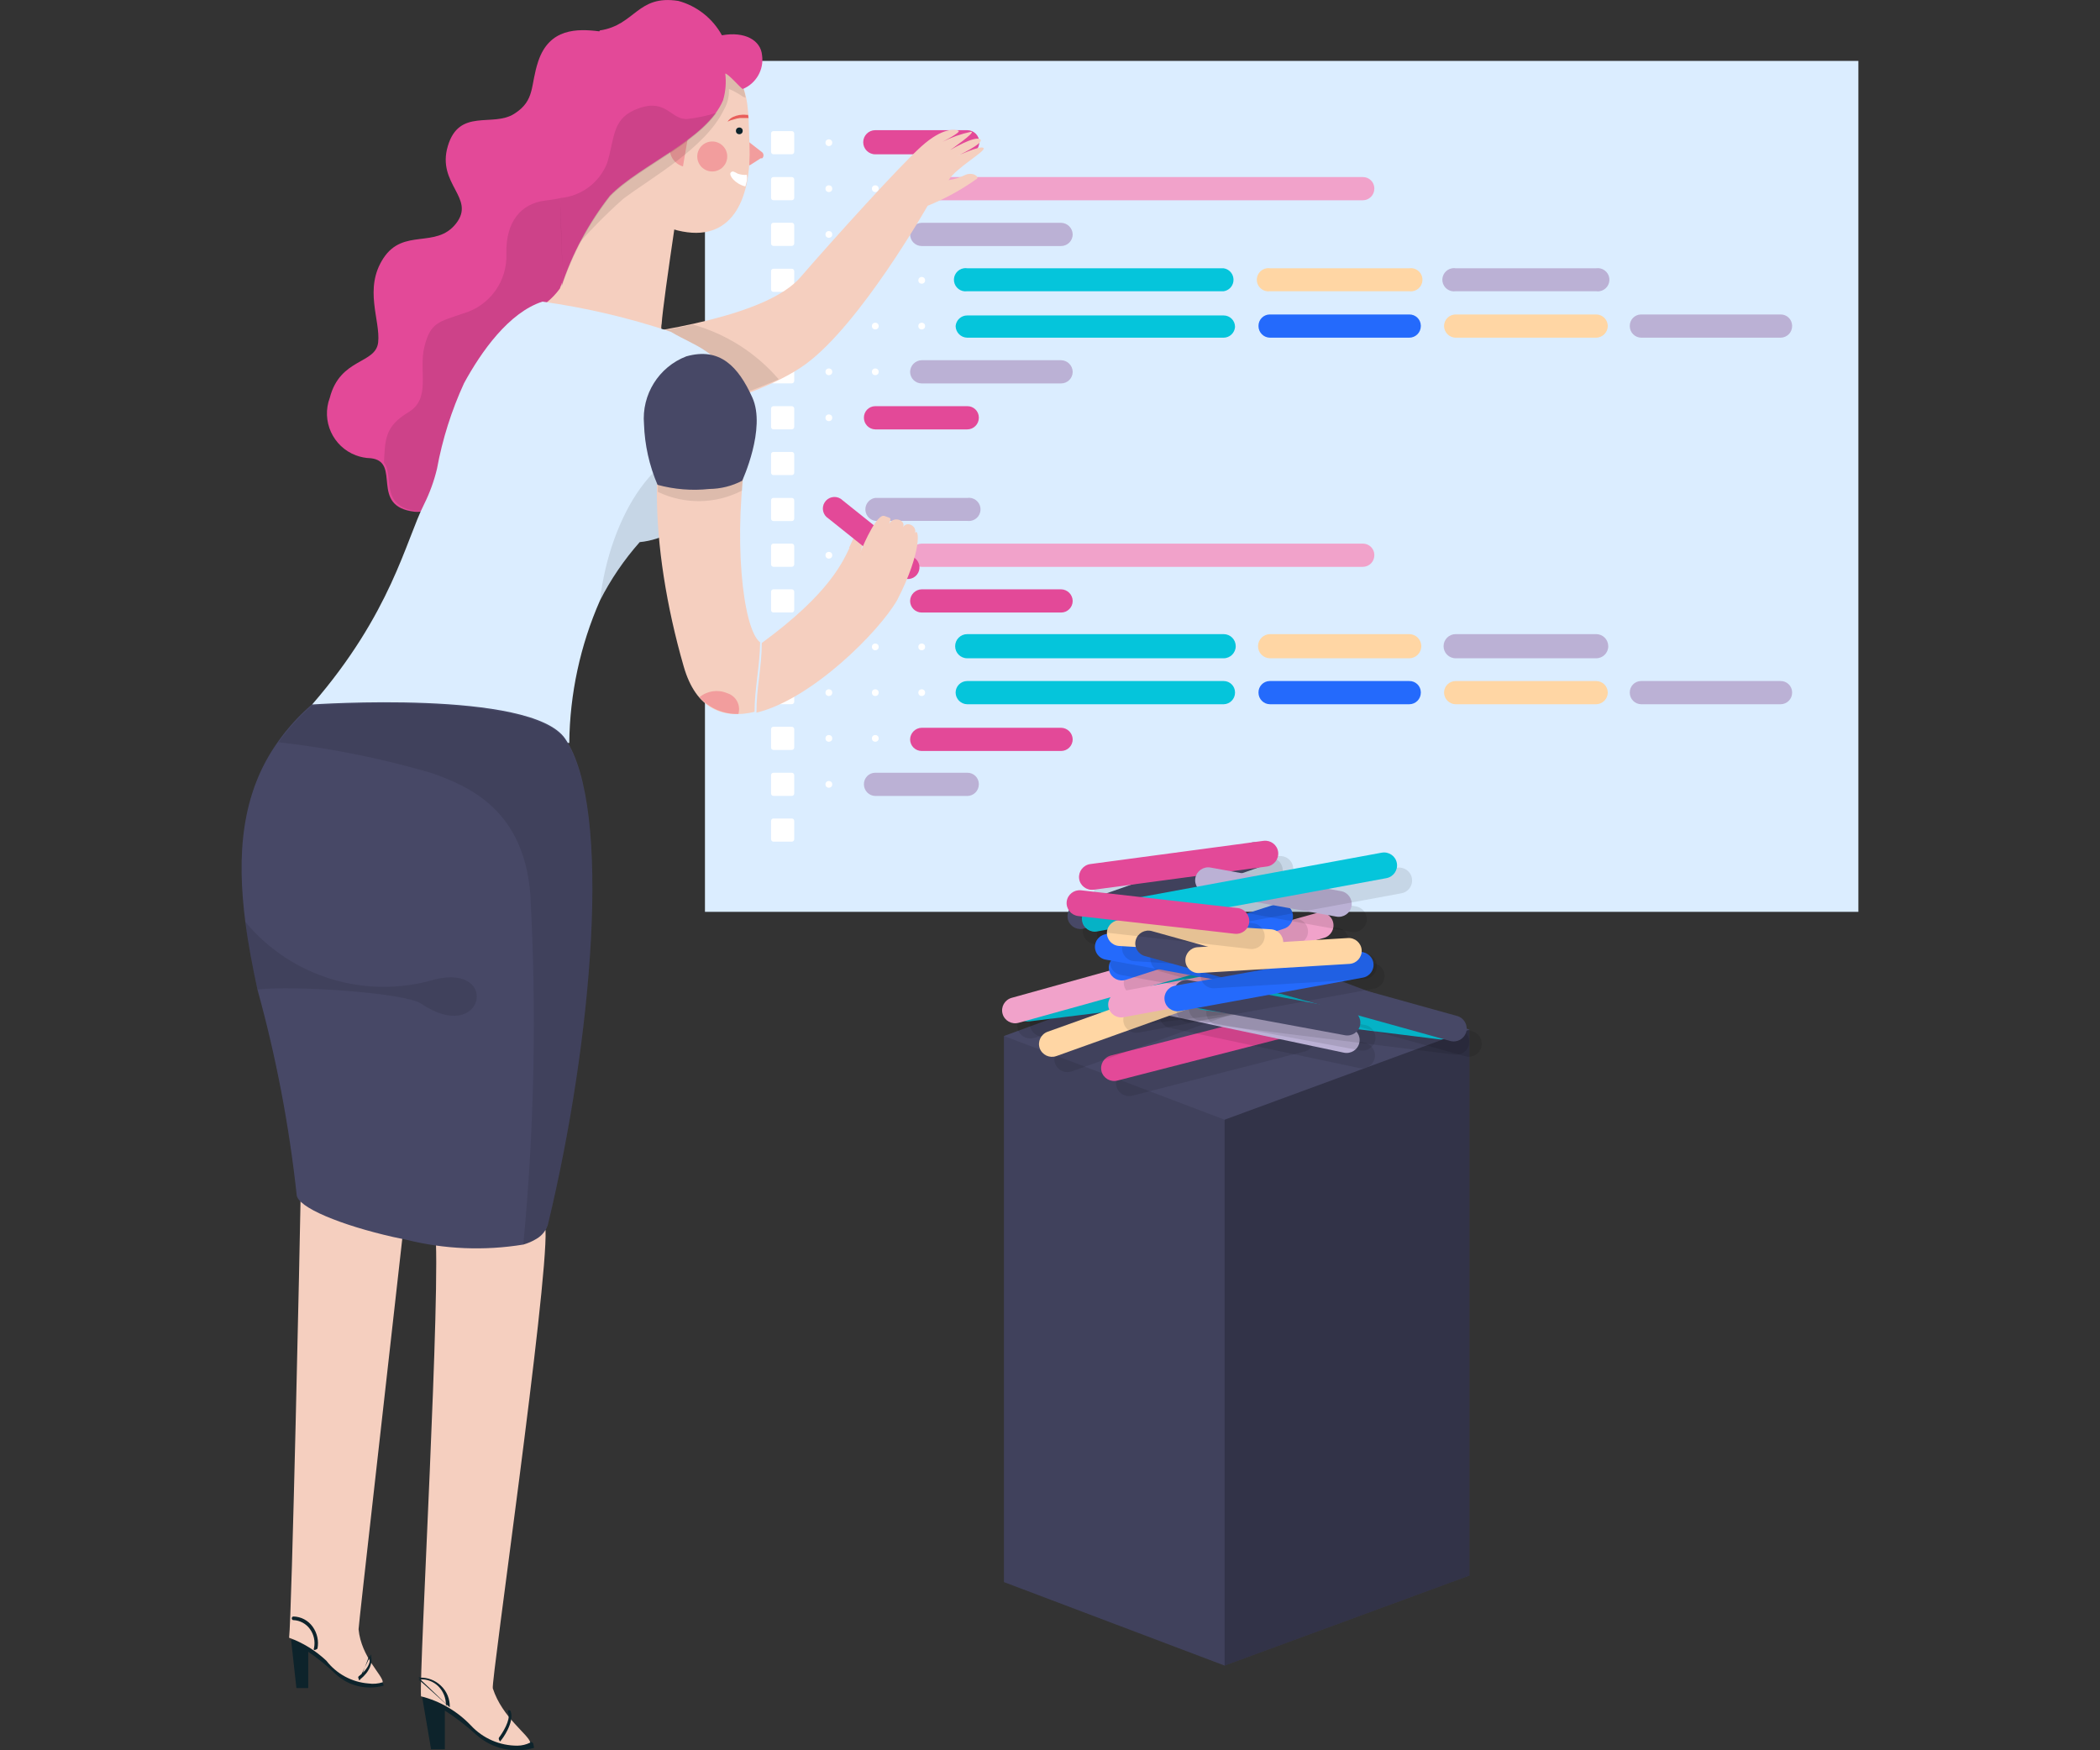 <?xml version="1.0" encoding="utf-8"?>
<!-- Generator: Adobe Illustrator 23.0.1, SVG Export Plug-In . SVG Version: 6.00 Build 0)  -->
<svg version="1.0" id="Layer_1" xmlns="http://www.w3.org/2000/svg" xmlns:xlink="http://www.w3.org/1999/xlink" x="0px" y="0px"
	 viewBox="0 0 360 300" style="enable-background:new 0 0 360 300;" xml:space="preserve">
<rect x="0" y="0" width="360" height="300" fill="#333333" stroke="none"/>
<style type="text/css">
	.st0{fill:#DBEDFF;}
	.st1{fill:#E34998;}
	.st2{fill:#BBB1D5;}
	.st3{fill:#F1A2CA;}
	.st4{fill:#05C5DB;}
	.st5{fill:#FFD6A4;}
	.st6{fill:#246AFC;}
	.st7{fill:#FFFFFF;}
	.st8{fill:#0D232B;}
	.st9{fill:#F5CFBF;}
	.st10{fill:#F29D9D;}
	.st11{fill:#E85F5B;}
	.st12{opacity:0.1;enable-background:new    ;}
	.st13{fill:#474866;}
	.st14{opacity:0.3;enable-background:new    ;}
	.st15{opacity:0.1;}
</style>
<g>
	<rect x="120.85" y="10.44" class="st0" width="197.73" height="145.85"/>
	<path class="st1" d="M165.81,26.45h-15.76c-1.15,0-2.07-0.93-2.07-2.07c0-1.15,0.93-2.07,2.07-2.07h15.76
		c1.15,0,2.07,0.93,2.07,2.07C167.88,25.52,166.95,26.45,165.81,26.45z"/>
	<path class="st1" d="M165.81,73.6h-15.76c-1.08-0.02-1.95-0.91-1.95-1.99c-0.02-1.08,0.83-1.97,1.91-1.99c0.01,0,0.03,0,0.04,0
		h15.76c1.08-0.02,1.97,0.83,1.99,1.91c0,0.03,0,0.06,0,0.08C167.8,72.71,166.91,73.6,165.81,73.6z"/>
	<path class="st2" d="M181.9,65.72h-23.89c-1.1,0-1.99-0.89-1.99-1.99c0.02-1.09,0.9-1.97,1.99-1.99h23.89
		c1.09,0.02,1.97,0.9,1.99,1.99C183.89,64.83,183,65.72,181.9,65.72z"/>
	<path class="st2" d="M181.9,42.17h-23.89c-1.1,0-1.99-0.89-1.99-1.99c0.02-1.09,0.9-1.97,1.99-1.99h23.89
		c1.09,0.02,1.97,0.9,1.99,1.99C183.89,41.27,183,42.17,181.9,42.17z"/>
	<path class="st3" d="M233.61,34.33h-75.6c-1.09-0.02-1.97-0.9-1.99-1.99c0-1.1,0.89-1.99,1.99-1.99h75.6
		c1.08-0.02,1.97,0.83,1.99,1.91c0,0.03,0,0.06,0,0.08C235.6,33.44,234.71,34.33,233.61,34.33z"/>
	<path class="st4" d="M209.77,49.92h-43.96c-1.09,0.16-2.1-0.6-2.26-1.68c-0.16-1.09,0.6-2.1,1.68-2.26c0.19-0.03,0.38-0.03,0.57,0
		h43.96c1.09,0.16,1.84,1.17,1.68,2.26C211.32,49.11,210.64,49.79,209.77,49.92z"/>
	<path class="st4" d="M209.77,57.88h-43.96c-1.09-0.02-1.97-0.9-1.99-1.99c0.09-1.03,0.95-1.83,1.99-1.82h43.96
		c1.08,0,1.95,0.87,1.95,1.95c0,0.01,0,0.03,0,0.04C211.63,57.08,210.79,57.87,209.77,57.88z"/>
	<path class="st5" d="M241.58,49.92h-23.85c-1.09,0.16-2.1-0.6-2.26-1.68c-0.16-1.09,0.6-2.1,1.68-2.26c0.19-0.03,0.38-0.03,0.57,0
		h23.85c1.09-0.16,2.1,0.6,2.26,1.68c0.16,1.09-0.6,2.1-1.68,2.26C241.96,49.95,241.77,49.95,241.58,49.92z"/>
	<path class="st2" d="M273.63,49.92h-24.09c-1.09,0.16-2.1-0.6-2.26-1.68c-0.16-1.09,0.6-2.1,1.68-2.26c0.19-0.03,0.38-0.03,0.57,0
		h24.09c1.09-0.16,2.1,0.6,2.26,1.68c0.16,1.09-0.6,2.1-1.68,2.26C274.02,49.95,273.82,49.95,273.63,49.92z"/>
	<path class="st6" d="M241.58,57.88h-23.85c-1.1,0-1.99-0.89-1.99-1.99c-0.02-1.08,0.83-1.97,1.91-1.99c0.03,0,0.06,0,0.08,0h23.85
		c1.08-0.02,1.97,0.83,1.99,1.91c0,0.03,0,0.06,0,0.08C243.57,56.99,242.68,57.88,241.58,57.88z"/>
	<path class="st5" d="M273.63,57.88h-24.09c-1.09-0.02-1.97-0.9-1.99-1.99c0-1.1,0.89-1.99,1.99-1.99h24.09
		c1.1,0,1.99,0.89,1.99,1.99C275.6,56.98,274.72,57.86,273.63,57.88z"/>
	<path class="st2" d="M305.23,57.88h-23.85c-1.1,0-1.99-0.89-1.99-1.99c-0.02-1.08,0.83-1.97,1.91-1.99c0.03,0,0.06,0,0.08,0h23.85
		c1.08-0.02,1.97,0.83,1.99,1.91c0,0.03,0,0.06,0,0.08C307.23,56.99,306.33,57.88,305.23,57.88z"/>
	<path class="st7" d="M132.59,22.47h3.15c0.23,0,0.41,0.19,0.41,0.41v3.15c0,0.23-0.19,0.41-0.41,0.41h-3.15
		c-0.23,0-0.41-0.19-0.41-0.41v-3.15C132.18,22.65,132.36,22.47,132.59,22.47z"/>
	<circle class="st7" cx="142.09" cy="24.46" r="0.58"/>
	<path class="st7" d="M132.59,30.35h3.15c0.23,0,0.41,0.19,0.41,0.41v3.15c0,0.23-0.19,0.41-0.41,0.41h-3.15
		c-0.23,0-0.41-0.19-0.41-0.41v-3.15C132.18,30.53,132.36,30.35,132.59,30.35z"/>
	<circle class="st7" cx="142.09" cy="32.34" r="0.58"/>
	<path class="st7" d="M132.59,38.18h3.15c0.23,0,0.41,0.19,0.41,0.41v3.15c0,0.23-0.19,0.41-0.41,0.41h-3.15
		c-0.23,0-0.41-0.19-0.41-0.41V38.6C132.18,38.37,132.36,38.18,132.59,38.18z"/>
	<circle class="st7" cx="142.09" cy="40.18" r="0.58"/>
	<path class="st7" d="M132.59,46.06h3.15c0.23,0,0.41,0.19,0.41,0.41v3.15c0,0.23-0.19,0.41-0.41,0.41h-3.15
		c-0.23,0-0.41-0.19-0.41-0.41v-3.15C132.18,46.25,132.36,46.06,132.59,46.06z"/>
	<circle class="st7" cx="142.09" cy="48.05" r="0.58"/>
	<circle class="st7" cx="150.05" cy="48.05" r="0.58"/>
	<circle class="st7" cx="150.05" cy="40.18" r="0.58"/>
	<circle class="st7" cx="150.05" cy="32.34" r="0.58"/>
	<circle class="st7" cx="150.05" cy="63.73" r="0.58"/>
	<circle class="st7" cx="150.05" cy="55.89" r="0.58"/>
	<circle class="st7" cx="158.01" cy="48.05" r="0.58"/>
	<circle class="st7" cx="158.01" cy="55.89" r="0.58"/>
	<path class="st7" d="M132.59,53.9h3.15c0.23,0,0.41,0.19,0.41,0.41v3.15c0,0.23-0.19,0.41-0.41,0.41h-3.15
		c-0.23,0-0.41-0.19-0.41-0.41v-3.15C132.18,54.09,132.36,53.9,132.59,53.9z"/>
	<circle class="st7" cx="142.09" cy="55.89" r="0.58"/>
	<path class="st7" d="M132.59,61.74h3.15c0.23,0,0.41,0.19,0.41,0.41v3.15c0,0.23-0.19,0.41-0.41,0.41h-3.15
		c-0.23,0-0.41-0.19-0.41-0.41v-3.15C132.18,61.93,132.36,61.74,132.59,61.74z"/>
	<circle class="st7" cx="142.09" cy="63.73" r="0.58"/>
	<circle class="st7" cx="142.09" cy="71.61" r="0.58"/>
	<path class="st7" d="M132.59,69.62h3.15c0.23,0,0.41,0.19,0.41,0.41v3.15c0,0.23-0.19,0.41-0.41,0.41h-3.15
		c-0.23,0-0.41-0.19-0.41-0.41v-3.15C132.18,69.81,132.36,69.62,132.59,69.62z"/>
	<path class="st7" d="M132.59,77.46h3.15c0.23,0,0.41,0.19,0.41,0.41v3.15c0,0.23-0.19,0.41-0.41,0.41h-3.15
		c-0.23,0-0.41-0.19-0.41-0.41v-3.15C132.18,77.64,132.36,77.46,132.59,77.46z"/>
	<path class="st2" d="M165.81,89.28h-15.76c-1.09-0.16-1.84-1.17-1.68-2.26c0.13-0.87,0.81-1.56,1.68-1.68h15.76
		c1.09-0.16,2.1,0.6,2.26,1.68c0.16,1.09-0.6,2.1-1.68,2.26C166.19,89.3,166,89.3,165.81,89.28z"/>
	<path class="st2" d="M165.81,136.43h-15.76c-1.08-0.02-1.95-0.91-1.95-1.99c-0.02-1.08,0.83-1.97,1.91-1.99c0.01,0,0.03,0,0.04,0
		h15.76c1.08-0.02,1.97,0.83,1.99,1.91c0,0.03,0,0.06,0,0.08C167.8,135.54,166.91,136.43,165.81,136.43z"/>
	<path class="st1" d="M181.9,128.72h-23.89c-1.1,0-1.99-0.89-1.99-1.99c0.02-1.09,0.9-1.97,1.99-1.99h23.89
		c1.09,0.02,1.97,0.9,1.99,1.99C183.89,127.82,183,128.72,181.9,128.72z"/>
	<path class="st1" d="M181.9,104.99h-23.89c-1.1,0-1.99-0.89-1.99-1.99c0.02-1.09,0.9-1.97,1.99-1.99h23.89
		c1.09,0.02,1.97,0.9,1.99,1.99C183.89,104.1,183,104.99,181.9,104.99z"/>
	<path class="st3" d="M233.61,97.16h-75.6c-1.09-0.02-1.97-0.9-1.99-1.99c0-1.1,0.89-1.99,1.99-1.99h75.6
		c1.08-0.02,1.97,0.83,1.99,1.91c0,0.03,0,0.06,0,0.08C235.6,96.27,234.71,97.16,233.61,97.16z"/>
	<path class="st4" d="M209.77,112.83h-43.96c-1.15,0-2.07-0.93-2.07-2.07c0-1.15,0.93-2.07,2.07-2.07l0,0h43.96
		c1.15,0,2.07,0.93,2.07,2.07C211.84,111.9,210.91,112.83,209.77,112.83L209.77,112.83z"/>
	<path class="st4" d="M209.77,120.71h-43.96c-1.09-0.02-1.97-0.9-1.99-1.99c0-1.1,0.89-1.99,1.99-1.99h43.96
		c1.08,0,1.95,0.87,1.95,1.95c0,0.01,0,0.03,0,0.04C211.72,119.8,210.85,120.69,209.77,120.71z"/>
	<path class="st5" d="M241.58,112.83h-23.85c-1.15,0-2.07-0.93-2.07-2.07c0-1.15,0.93-2.07,2.07-2.07h23.85
		c1.15,0,2.07,0.93,2.07,2.07C243.65,111.9,242.72,112.83,241.58,112.83z"/>
	<path class="st2" d="M273.63,112.83h-24.09c-1.15,0-2.07-0.93-2.07-2.07c0-1.15,0.93-2.07,2.07-2.07h24.09
		c1.15,0,2.07,0.93,2.07,2.07C275.71,111.9,274.78,112.83,273.63,112.83z"/>
	<path class="st6" d="M241.58,120.71h-23.85c-1.1,0-1.99-0.89-1.99-1.99c-0.02-1.08,0.83-1.97,1.91-1.99c0.03,0,0.06,0,0.08,0h23.85
		c1.08-0.02,1.97,0.83,1.99,1.91c0,0.03,0,0.06,0,0.08C243.57,119.82,242.68,120.71,241.58,120.71z"/>
	<path class="st5" d="M273.63,120.71h-24.09c-1.09-0.02-1.97-0.9-1.99-1.99c0-1.1,0.89-1.99,1.99-1.99h24.09
		c1.1,0,1.99,0.89,1.99,1.99C275.6,119.81,274.72,120.69,273.63,120.71z"/>
	<path class="st2" d="M305.23,120.71h-23.85c-1.1,0-1.99-0.89-1.99-1.99c-0.02-1.08,0.83-1.97,1.91-1.99c0.03,0,0.06,0,0.08,0h23.85
		c1.08-0.02,1.97,0.83,1.99,1.91c0,0.03,0,0.06,0,0.08C307.23,119.82,306.33,120.71,305.23,120.71z"/>
	<path class="st7" d="M132.59,85.34h3.15c0.23,0,0.41,0.19,0.41,0.41v3.15c0,0.23-0.19,0.41-0.41,0.41h-3.15
		c-0.23,0-0.41-0.19-0.41-0.41v-3.15C132.18,85.52,132.36,85.34,132.59,85.34z"/>
	<circle class="st7" cx="142.09" cy="87.29" r="0.58"/>
	<path class="st7" d="M132.59,93.18h3.15c0.23,0,0.41,0.19,0.41,0.41v3.15c0,0.23-0.19,0.41-0.41,0.41h-3.15
		c-0.23,0-0.41-0.19-0.41-0.41v-3.15C132.18,93.36,132.36,93.18,132.59,93.18z"/>
	<circle class="st7" cx="142.09" cy="95.17" r="0.58"/>
	<path class="st7" d="M132.59,101.01h3.15c0.23,0,0.41,0.19,0.41,0.41v3.15c0,0.23-0.19,0.41-0.41,0.41h-3.15
		c-0.23,0-0.41-0.19-0.41-0.41v-3.15C132.18,101.2,132.36,101.01,132.59,101.01z"/>
	<circle class="st7" cx="142.09" cy="103" r="0.58"/>
	<path class="st7" d="M132.59,108.89h3.15c0.23,0,0.41,0.19,0.41,0.41v3.15c0,0.23-0.19,0.41-0.41,0.41h-3.15
		c-0.23,0-0.41-0.19-0.41-0.41v-3.15C132.18,109.08,132.36,108.89,132.59,108.89z"/>
	<circle class="st7" cx="142.09" cy="110.88" r="0.58"/>
	<circle class="st7" cx="150.05" cy="110.88" r="0.58"/>
	<circle class="st7" cx="150.05" cy="103" r="0.58"/>
	<circle class="st7" cx="150.05" cy="95.17" r="0.58"/>
	<circle class="st7" cx="150.05" cy="126.56" r="0.58"/>
	<circle class="st7" cx="150.05" cy="118.72" r="0.58"/>
	<circle class="st7" cx="158.01" cy="110.88" r="0.58"/>
	<circle class="st7" cx="158.01" cy="118.72" r="0.58"/>
	<path class="st7" d="M132.59,116.73h3.15c0.23,0,0.41,0.19,0.41,0.41v3.15c0,0.23-0.19,0.41-0.41,0.41h-3.15
		c-0.23,0-0.41-0.19-0.41-0.41v-3.15C132.18,116.92,132.36,116.73,132.59,116.73z"/>
	<circle class="st7" cx="142.09" cy="118.72" r="0.58"/>
	<path class="st7" d="M132.59,124.57h3.15c0.23,0,0.41,0.19,0.41,0.41v3.15c0,0.23-0.19,0.41-0.41,0.41h-3.15
		c-0.23,0-0.41-0.19-0.41-0.41v-3.15C132.18,124.75,132.36,124.57,132.59,124.57z"/>
	<circle class="st7" cx="142.09" cy="126.56" r="0.58"/>
	<circle class="st7" cx="142.09" cy="134.44" r="0.58"/>
	<path class="st7" d="M132.59,132.45h3.15c0.23,0,0.41,0.19,0.41,0.41v3.15c0,0.23-0.19,0.41-0.41,0.41h-3.15
		c-0.23,0-0.41-0.19-0.41-0.41v-3.15C132.18,132.63,132.36,132.45,132.59,132.45z"/>
	<path class="st7" d="M132.59,140.29h3.15c0.23,0,0.41,0.19,0.41,0.41v3.15c0,0.23-0.19,0.41-0.41,0.41h-3.15
		c-0.23,0-0.41-0.19-0.41-0.41v-3.15C132.18,140.47,132.36,140.29,132.59,140.29z"/>
	<path class="st8" d="M49.9,281.04l0.91,8.29h2.03v-6.22c1.65,1.13,3.2,2.39,4.64,3.77c2.21,2.09,5.36,2.87,8.29,2.03l-0.25-0.83
		l-11.69-7.17L49.9,281.04z"/>
	<path class="st9" d="M69.76,205.23c-3.11,27.87-8.29,73.28-8.29,74.03c0.46,4.81,4.15,7.84,4.15,9.08
		c-0.79,0.25-1.63,0.33-2.45,0.21c-2.85-0.22-5.47-1.64-7.22-3.9c-1.84-1.73-4.01-3.08-6.39-3.94c0.46-3.69,1.87-68.76,1.99-76.35
		C51.89,204.36,70.92,195.07,69.76,205.23z"/>
	<path class="st8" d="M53.84,282.82L53.84,282.82c-0.07-0.12-0.07-0.26,0-0.37c0.22-1.13-0.03-2.3-0.71-3.23
		c-0.67-0.93-1.72-1.49-2.86-1.53c0,0-0.25,0-0.25-0.33c0-0.16,0.13-0.29,0.29-0.29c1.31,0.03,2.52,0.68,3.28,1.74
		c0.79,1.09,1.09,2.46,0.83,3.77C54.42,282.57,54.17,282.82,53.84,282.82z"/>
	<path class="st8" d="M61.72,287.96c0,0-0.21,0-0.25-0.25c-0.08-0.11-0.08-0.26,0-0.37c0,0,2.28-1.58,1.91-3.4
		c-0.06-0.12-0.06-0.26,0-0.37 M63.62,283.57c0.05,0.09,0.05,0.2,0,0.29c0.5,2.36-2.03,4.15-2.16,4.15L63.62,283.57z"/>
	<path class="st8" d="M72.37,290.87l1.53,8.96h2.36v-6.64c1.91,1.23,3.71,2.62,5.39,4.15c2.69,2.41,6.44,3.26,9.91,2.24l-0.17-0.83
		l-14.14-8L72.37,290.87z"/>
	<path class="st9" d="M93.52,210.83c0.41,9.75-9.37,77.47-9.04,78.55c1.62,5.02,6.14,7.92,6.43,9.29c-0.68,0.35-1.43,0.53-2.2,0.54
		c-3.02,0.01-5.9-1.23-7.96-3.44c-2.33-2.45-5.3-4.2-8.58-5.02c-0.33-4.44,3.53-71.66,2.41-79.91H93.52z"/>
	<path class="st8" d="M76.69,292.28L76.69,292.28c-0.08,0.03-0.17,0.03-0.25,0l0,0c0.03-1.23-0.45-2.41-1.33-3.28
		c-0.82-0.79-1.93-1.21-3.07-1.16c-0.09,0.05-0.2,0.05-0.29,0 M71.75,287.55c0.07-0.06,0.18-0.06,0.25,0
		c1.32-0.04,2.61,0.45,3.57,1.37c1.03,0.96,1.59,2.32,1.53,3.73l0,0L71.75,287.55z"/>
	<path class="st8" d="M85.81,298.46c0,0-0.21,0-0.25-0.25c-0.08-0.13-0.08-0.29,0-0.41c0.58-0.75,1.99-2.99,1.58-4.15
		c-0.11-0.16-0.11-0.37,0-0.54c0,0,0.33,0,0.41,0.21c0.66,1.91-1.45,4.77-1.7,5.02C85.85,298.38,85.84,298.42,85.81,298.46z"/>
	<path class="st10" d="M127.2,23.42l3.48,2.7c0.27,0.28,0.27,0.72,0,1c-0.08,0.03-0.17,0.03-0.25,0l-1.95,1.24L127.2,23.42z"/>
	<path class="st9" d="M128.49,25.04c0.29,8.29-2.49,16.34-11.49,14.64c-9-1.7-5.1-8.05-4.69-16.63s-3.77-12.44,4.64-12.73
		C129.07,9.9,128.15,16.74,128.49,25.04z"/>
	<circle class="st10" cx="122.1" cy="26.82" r="2.57"/>
	<circle class="st8" cx="126.74" cy="22.43" r="0.58"/>
	<path class="st7" d="M125.25,29.6c-0.33,0.46,0.75,1.91,2.53,2.36l0.25-0.95c0.05-0.34,0.05-0.69,0-1.04
		c-0.53,0.04-1.07-0.03-1.58-0.21C125.91,29.48,125.58,29.19,125.25,29.6z"/>
	<path class="st11" d="M128.24,19.69L128.24,19.69h-0.29c-0.79-0.1-1.6,0.03-2.32,0.37c-0.37,0.18-0.68,0.45-0.91,0.79
		c0.33-0.16,0.68-0.29,1.04-0.37c0.35-0.12,0.71-0.21,1.08-0.25h1.08h0.41L128.24,19.69z"/>
	<path class="st1" d="M102.81,5.38c-3.9-0.5-8.63-0.54-10.53,5.1c-1.41,4.15-0.46,6.72-4.15,9.04c-3.69,2.32-9.41-1.04-11.36,5.52
		c-1.95,6.55,4.85,8.87,1.41,13.27c-3.44,4.4-9,0.71-12.44,5.93s-0.5,10.66-0.91,14.43c-0.41,3.77-6.51,2.65-8.29,9.5
		c-1.49,3.97,0.52,8.39,4.48,9.88c0.81,0.3,1.66,0.47,2.52,0.49c5.39,0.58-0.33,8.29,7.55,9.17c7.88,0.87,22.48-24.55,26.67-35.87
		c3.21-9.89,5.7-19.99,7.46-30.23L102.81,5.38z"/>
	<path class="st12" d="M105.14,23.34c-0.37,1.33-0.58,2.82-1.08,4.56c-1.33,4.56-6.22,5.97-10.53,6.47
		c-4.31,0.5-6.84,3.73-6.72,9.08c0.2,4.73-2.87,8.99-7.42,10.28c-4.15,1.45-5.6,1.49-6.64,5.72c-1.04,4.23,1.24,8.83-2.78,11.24
		c-4.02,2.41-3.94,4.69-4.15,8.63c1.82,2.16-0.87,7.42,5.6,8.29c2.87-0.2,5.52-1.6,7.3-3.86l11.57-20.32l6.47-8.63
		c0.46-1.12,0.91-2.16,1.24-3.11C101.05,42.43,103.43,32.95,105.14,23.34z"/>
	<path class="st9" d="M148.81,91.1c0,0.58-0.58,1.49-0.91,2.28c-0.05,0.16-0.12,0.31-0.21,0.46l0,0v0.37l-0.21,0.41l-1.91-0.75
		c0.5-1.04,0.83-1.87,1.2-2.57c0.79-1.41,1.04-1.87,1.45-1.74C148.76,89.87,149.01,90.52,148.81,91.1z"/>
	<path class="st1" d="M154.45,98.82L142,88.86c-0.93-0.58-1.22-1.81-0.64-2.74c0.58-0.93,1.81-1.22,2.74-0.64
		c0.12,0.08,0.24,0.17,0.34,0.27l12.44,9.95c0.86,0.69,1,1.94,0.31,2.8c-0.69,0.86-1.94,1-2.8,0.31H154.45z"/>
	<path class="st9" d="M156.85,91.39c0.41-1.2-1.37-2.16-2.03-1.04c0.5-1.2-1.66-1.99-2.41-0.54c0.41-1.16,0.41-0.91-0.79-1.37
		s-3.4,4.35-4.15,6.3c0.41-0.91-1.16-2.41-1.41-1.82c-1.41,3.19-3.69,8.67-15.47,17.29l0,0c0,4.15-0.95,7.96-0.91,11.94
		c9.5-2.28,21.11-13.98,24.14-19.33C158.22,94.29,157.51,90.19,156.85,91.39z"/>
	<path class="st9" d="M101.86,58.21c11.07-1.24,29.69-4.15,35.33-10.66c5.64-6.51,17-19.08,20.74-22.44
		c3.73-3.36,5.89-2.94,6.39-2.7c0.5,0.25-2.78,1.91-2.78,1.91c1.56-0.79,3.22-1.37,4.94-1.74c0.95,0-3.61,3.15-3.61,3.15
		s4.15-2.49,5.14-1.87c1,0.62-4.15,2.99-4.15,2.99s4.15-1.99,4.73-1.49c0.58,0.5-4.64,3.32-5.97,5.52c2.45-0.41,2.57-1,3.57-1.08
		c1-0.08,1.78,0.66,1.12,0.95c-2.58,1.82-5.36,3.34-8.29,4.52c0,0-11.4,20.11-20.82,27.08S105.68,73.6,105.68,73.6L101.86,58.21z"/>
	<path class="st12" d="M118.82,55.64c-5.6,1.19-11.26,2.09-16.96,2.7l3.77,15.18c9.57-1.83,18.91-4.68,27.87-8.5
		C129.64,60.52,124.53,57.26,118.82,55.64z"/>
	<path class="st9" d="M94.98,57.51c3.88,2.28,8.28,3.52,12.77,3.61c3.19,0.16,6.38,0.01,9.54-0.46c-0.62-0.69-1.35-1.28-2.16-1.74
		c-1.29-0.62-1.99-2.04-1.7-3.44c0.25-4.15,4.15-29.28,4.15-29.28l-13.98-1.16c-2.06,8.29-4.6,16.44-7.63,24.43
		c-1.33,1.83-3.14,3.27-5.23,4.15C91.89,55.18,93.32,56.5,94.98,57.51z"/>
	<path class="st9" d="M116.67,31.26c-3.21-0.42-5.46-3.37-5.04-6.57c0.42-3.21,3.37-5.46,6.57-5.04h0.33L116.67,31.26z"/>
	<path class="st10" d="M117.08,28.52c-1.65-0.47-2.61-2.19-2.14-3.84c0.4-1.4,1.72-2.34,3.18-2.25L117.08,28.52z"/>
	<path class="st12" d="M127.82,16.74c-0.46-3.44-2.7-5.93-9.41-7.05c-8.29-1.33-6.1,3.4-7.01,11.61c-0.16,1.38-0.24,2.76-0.25,4.15
		l-7.55-0.41c0,0-3.65,12.03-5.39,17.83c2.68-3.12,5.56-6.06,8.63-8.79c5.02-3.77,14.06-8.71,17.25-15.26
		c0.63-1.08,0.94-2.32,0.87-3.57c0.85,0.35,1.65,0.8,2.41,1.33L127.82,16.74z"/>
	<path class="st0" d="M126.41,66.72c0,0-1.04,5.02-2.61,10.28c-0.9,3.58-2.3,7.01-4.15,10.2c-2.37,3.24-6,5.32-9.99,5.72l0,0
		c-2.68,3.03-4.97,6.39-6.8,9.99l0,0c-3.39,7.7-5.18,16.01-5.27,24.43c-12.73,0-34.63,1.58-44.08-6.59
		c13.6-15.68,16.05-28.12,19.2-34.34c0.96-1.93,1.7-3.96,2.2-6.05c0.93-5.07,2.49-10,4.64-14.68c2.94-5.39,7.67-12.11,13.44-13.98
		c7.48,1.05,14.86,2.78,22.02,5.18C119.36,59.46,122.89,59.87,126.41,66.72z"/>
	<path class="st12" d="M123.8,77c-0.9,3.58-2.3,7.01-4.15,10.2c-2.37,3.24-6,5.32-9.99,5.72l0,0c-2.68,3.03-4.97,6.39-6.8,9.99
		C104.47,88.74,112.89,74.22,123.8,77z"/>
	<path class="st1" d="M130.64,9.49c-0.21-2.61-2.99-4.15-6.88-3.44c-1.59-2.89-4.28-5.02-7.46-5.89c-7.05-1.12-7.38,4.15-13.48,5.06
		c-1,2.41-2.28,2.74-2.99,5.27c-1.45,5.27-2.32,10.66-3.57,16.01c-0.83,3.53,0.54,18.87,0,22.52c1.85-5.59,4.66-10.83,8.29-15.47
		c5.23-5.35,16.59-9.62,19.41-16.38c0.43-1.48,0.56-3.03,0.37-4.56c0.5,0,2.57,2.41,2.99,2.65
		C129.62,14.32,130.99,11.94,130.64,9.49z"/>
	<path class="st9" d="M130.31,110.1c-2.99-2.24-4.77-18.21-2.2-33.63c1.12-6.76-3.86-19.2-10.58-11.57s-6.3,28.62-0.33,49.31
		c2.12,7.42,6.84,9.08,12.15,7.8C129.36,118.02,130.27,114.04,130.31,110.1z"/>
	<path class="st10" d="M124.63,118.8c-1.58-0.67-3.41-0.39-4.73,0.71c1.7,1.89,4.14,2.93,6.68,2.86c0.45-1.51-0.41-3.11-1.93-3.56
		C124.64,118.81,124.64,118.81,124.63,118.8z"/>
	<path class="st12" d="M112.77,84.3c4.58,2.2,9.92,2.12,14.43-0.21c0-1.41,0.25-2.86,0.41-4.15c-0.41-0.24-0.84-0.43-1.29-0.58
		l-13.4,0.46C112.85,81.15,112.77,82.68,112.77,84.3z"/>
	<path class="st13" d="M110.4,72.69c0.12,3.58,0.91,7.11,2.32,10.41c2.89,0.79,5.9,1.03,8.87,0.71c1.96-0.02,3.9-0.5,5.64-1.41
		c0,0,4.15-8.96,1.74-14.27s-5.56-8.67-11.32-7.05C112.93,62.9,109.97,67.63,110.4,72.69z"/>
	<path class="st12" d="M117.91,20.39c-2.86,0.25-3.57-3.48-8.29-1.87c-4.73,1.62-4.15,4.81-5.52,9.37c-1.3,3.39-4.43,5.74-8.05,6.05
		c0,5.76,0.58,12.86,0.25,15.18c1.87-5.58,4.67-10.79,8.29-15.43c4.69-4.81,14.27-8.71,18.25-14.35
		C121.23,19.84,119.58,20.19,117.91,20.39z"/>
	<path class="st13" d="M93.98,209.67c-0.27,1.12-0.99,2.08-1.99,2.65c-0.71,0.44-1.48,0.77-2.28,1c-6.68,1.09-13.51,0.81-20.07-0.83
		l0,0l-2.2-0.46c-8.83-1.99-16.59-5.1-16.59-7.3c-1.29-11.87-3.53-23.62-6.72-35.13c-0.83-3.9-1.58-7.76-2.07-11.57
		c-1.45-11.24-0.83-21.98,5.68-31.02c1.65-2.31,3.57-4.42,5.72-6.26c0,0,37.61-2.61,43.42,5.85
		C105.05,138.5,101.49,178.48,93.98,209.67z"/>
	<path class="st12" d="M93.98,209.67c-0.38,1.06-1.08,1.99-1.99,2.65c-0.71,0.44-1.48,0.77-2.28,1c1.9-19.97,2.3-40.06,1.2-60.09
		c-1.16-14.31-10.28-18.41-16.96-20.74c-8.57-2.51-17.34-4.27-26.21-5.27c1.65-2.31,3.57-4.42,5.72-6.26c0,0,37.61-2.61,43.42,5.85
		C105.05,138.5,101.49,178.48,93.98,209.67z"/>
	<path class="st12" d="M72.17,172.01c-2.65-1.82-21.65-3.15-28.03-2.41c-0.83-3.9-1.58-7.76-2.07-11.57
		c7.89,9.49,20.69,13.36,32.51,9.83C85.85,165.17,82.87,179.27,72.17,172.01z"/>
	<polygon class="st13" points="251.9,176.49 214.04,162.14 172.11,177.57 172.11,271.17 209.93,285.48 251.9,270.05 	"/>
	<polygon class="st12" points="209.93,191.92 209.93,285.48 172.11,271.17 172.11,177.57 	"/>
	<polygon class="st14" points="209.93,191.92 209.93,285.48 251.9,270.05 251.9,176.49 	"/>
	<g class="st15">
		<path d="M193.01,183.5l29.57-7.59c1.2-0.31,2.42,0.41,2.72,1.59l0,0c0.3,1.19-0.42,2.4-1.62,2.71l-29.57,7.59
			c-1.2,0.31-2.42-0.41-2.72-1.59l0,0C191.08,185.02,191.81,183.81,193.01,183.5z"/>
	</g>
	<path class="st1" d="M190.45,180.91l29.57-7.59c1.2-0.31,2.42,0.41,2.72,1.59l0,0c0.3,1.19-0.42,2.4-1.62,2.71l-29.57,7.59
		c-1.2,0.31-2.42-0.41-2.72-1.59l0,0C188.53,182.43,189.25,181.22,190.45,180.91z"/>
	<g class="st15">
		<path d="M198.82,173.56L198.82,173.56c0.25-1.2,1.44-1.96,2.65-1.71l32.46,6.87c1.21,0.26,1.99,1.44,1.73,2.63l0,0
			c-0.25,1.2-1.44,1.96-2.65,1.71l-32.46-6.87C199.34,175.94,198.57,174.76,198.82,173.56z"/>
	</g>
	<path class="st2" d="M196.19,170.93L196.19,170.93c0.25-1.2,1.44-1.96,2.65-1.71l32.46,6.87c1.21,0.26,1.99,1.44,1.73,2.63l0,0
		c-0.25,1.2-1.44,1.96-2.65,1.71l-32.46-6.87C196.71,173.31,195.94,172.13,196.19,170.93z"/>
	<g class="st15">
		<path d="M178.52,173.26l40.58-5.03c1.23-0.15,2.34,0.71,2.5,1.93l0,0c0.15,1.22-0.72,2.33-1.95,2.48l-40.58,5.03
			c-1.23,0.15-2.34-0.71-2.5-1.93l0,0C176.42,174.52,177.29,173.41,178.52,173.26z"/>
	</g>
	<path class="st4" d="M175.89,170.66l40.58-5.03c1.23-0.15,2.34,0.71,2.5,1.93l0,0c0.15,1.22-0.72,2.33-1.95,2.48l-40.58,5.03
		c-1.23,0.15-2.34-0.71-2.5-1.93l0,0C173.79,171.92,174.67,170.81,175.89,170.66z"/>
	<g class="st15">
		<path d="M176.03,173.63l52.34-14.55c1.19-0.33,2.42,0.36,2.75,1.54l0,0c0.33,1.18-0.37,2.41-1.56,2.74l-52.34,14.55
			c-1.19,0.33-2.42-0.36-2.75-1.54l0,0C174.14,175.19,174.84,173.96,176.03,173.63z"/>
	</g>
	<path class="st3" d="M173.43,171.03l52.34-14.55c1.19-0.33,2.42,0.36,2.75,1.54l0,0c0.33,1.18-0.37,2.41-1.56,2.74l-52.34,14.55
		c-1.19,0.33-2.42-0.36-2.75-1.54l0,0C171.54,172.58,172.24,171.36,173.43,171.03z"/>
	<g class="st15">
		<path d="M194.2,166.32l27.11-8.76c1.18-0.38,2.44,0.26,2.81,1.42l0,0c0.38,1.17-0.27,2.42-1.45,2.8l-27.11,8.76
			c-1.18,0.38-2.44-0.26-2.81-1.42l0,0C192.38,167.95,193.03,166.7,194.2,166.32z"/>
	</g>
	<path class="st6" d="M191.63,163.72l27.11-8.76c1.18-0.38,2.44,0.26,2.81,1.42l0,0c0.38,1.17-0.27,2.42-1.45,2.8L193,167.94
		c-1.18,0.38-2.44-0.26-2.81-1.42l0,0C189.81,165.35,190.46,164.1,191.63,163.72z"/>
	<g class="st15">
		<path d="M182.24,179.46l27.22-9.73c1.16-0.42,2.44,0.18,2.86,1.33l0,0c0.41,1.15-0.2,2.43-1.36,2.84l-27.22,9.73
			c-1.16,0.42-2.44-0.18-2.86-1.33l0,0C180.46,181.15,181.07,179.87,182.24,179.46z"/>
	</g>
	<path class="st5" d="M179.6,176.84l27.22-9.73c1.16-0.42,2.44,0.18,2.86,1.33l0,0c0.41,1.15-0.2,2.43-1.36,2.84l-27.22,9.73
		c-1.16,0.42-2.44-0.18-2.86-1.33l0,0C177.83,178.53,178.44,177.26,179.6,176.84z"/>
	<g class="st15">
		<path d="M187.13,157.52l29.79-10.43c1.17-0.41,2.44,0.2,2.85,1.35l0,0c0.4,1.16-0.21,2.43-1.38,2.83l-29.79,10.43
			c-1.17,0.41-2.44-0.2-2.85-1.35l0,0C185.34,159.2,185.96,157.93,187.13,157.52z"/>
	</g>
	<path class="st13" d="M184.5,154.93l29.79-10.43c1.17-0.41,2.44,0.2,2.85,1.35l0,0c0.4,1.16-0.21,2.43-1.38,2.83l-29.79,10.43
		c-1.17,0.41-2.44-0.2-2.85-1.35l0,0C182.72,156.6,183.33,155.33,184.5,154.93z"/>
	<g class="st15">
		<path d="M189.49,150.72l29.68-3.98c1.23-0.16,2.35,0.69,2.51,1.9l0,0c0.16,1.21-0.7,2.33-1.93,2.5l-29.68,3.98
			c-1.23,0.16-2.35-0.69-2.51-1.9l0,0C187.4,152,188.26,150.89,189.49,150.72z"/>
	</g>
	<path class="st1" d="M186.92,148.1l29.68-3.98c1.23-0.16,2.35,0.69,2.51,1.9l0,0c0.16,1.21-0.7,2.33-1.93,2.5l-29.68,3.98
		c-1.23,0.16-2.35-0.69-2.51-1.9l0,0C184.84,149.38,185.7,148.26,186.92,148.1z"/>
	<g class="st15">
		<path d="M207.5,153.11L207.5,153.11c0.22-1.21,1.38-2.01,2.6-1.79l22.36,4.04c1.22,0.22,2.03,1.38,1.81,2.58l0,0
			c-0.22,1.21-1.38,2.01-2.6,1.79l-22.36-4.04C208.09,155.48,207.28,154.32,207.5,153.11z"/>
	</g>
	<path class="st2" d="M204.92,150.49L204.92,150.49c0.22-1.21,1.38-2.01,2.6-1.79l22.36,4.04c1.22,0.22,2.03,1.38,1.81,2.58l0,0
		c-0.22,1.21-1.38,2.01-2.6,1.79l-22.36-4.04C205.51,152.86,204.7,151.7,204.92,150.49z"/>
	<g class="st15">
		<path d="M189.89,157.87l49.55-9.13c1.22-0.22,2.38,0.57,2.6,1.78l0,0c0.22,1.21-0.58,2.36-1.8,2.59l-49.55,9.13
			c-1.22,0.22-2.38-0.57-2.6-1.78l0,0C187.87,159.25,188.68,158.09,189.89,157.87z"/>
	</g>
	<path class="st4" d="M187.31,155.28l49.55-9.13c1.22-0.22,2.38,0.57,2.6,1.78l0,0c0.22,1.21-0.58,2.36-1.8,2.59l-49.55,9.13
		c-1.22,0.22-2.38-0.57-2.6-1.78l0,0C185.28,156.66,186.09,155.5,187.31,155.28z"/>
	<g class="st15">
		<path d="M194.4,172.62l27.53-5.09c1.22-0.22,2.38,0.57,2.61,1.77l0,0c0.22,1.2-0.58,2.36-1.8,2.59l-27.53,5.09
			c-1.22,0.22-2.38-0.57-2.61-1.77l0,0C192.38,174.01,193.18,172.85,194.4,172.62z"/>
	</g>
	<path class="st3" d="M191.81,169.99l27.53-5.09c1.22-0.22,2.38,0.57,2.61,1.77l0,0c0.22,1.2-0.58,2.36-1.8,2.59l-27.53,5.09
		c-1.22,0.22-2.38-0.57-2.61-1.77l0,0C189.79,171.38,190.6,170.22,191.81,169.99z"/>
	<g class="st15">
		<path d="M190.32,164.52L190.32,164.52c0.22-1.21,1.38-2,2.6-1.78l31.37,5.73c1.22,0.22,2.02,1.38,1.8,2.58l0,0
			c-0.22,1.21-1.38,2-2.6,1.78l-31.37-5.73C190.91,166.89,190.1,165.73,190.32,164.52z"/>
	</g>
	<path class="st6" d="M187.74,161.9L187.74,161.9c0.22-1.21,1.38-2,2.6-1.78l31.37,5.73c1.22,0.22,2.02,1.38,1.8,2.58l0,0
		c-0.22,1.21-1.38,2-2.6,1.78l-31.37-5.73C188.32,164.26,187.52,163.1,187.74,161.9z"/>
	<g class="st15">
		<path d="M192.36,162.4L192.36,162.4c0.07-1.22,1.14-2.15,2.37-2.08l25.75,1.57c1.23,0.08,2.17,1.13,2.1,2.35l0,0
			c-0.07,1.22-1.14,2.15-2.37,2.08l-25.75-1.57C193.22,164.68,192.28,163.62,192.36,162.4z"/>
	</g>
	<path class="st5" d="M189.76,159.79L189.76,159.79c0.07-1.22,1.14-2.15,2.37-2.08l25.75,1.57c1.23,0.08,2.17,1.13,2.1,2.35l0,0
		c-0.07,1.22-1.14,2.15-2.37,2.08l-25.75-1.57C190.62,162.07,189.68,161.01,189.76,159.79z"/>
	<g class="st15">
		<path d="M206.82,173.25L206.82,173.25c0.15-1.22,1.27-2.08,2.5-1.93l40.58,5.03c1.23,0.15,2.1,1.26,1.95,2.48l0,0
			c-0.15,1.22-1.27,2.08-2.5,1.93l-40.58-5.03C207.54,175.58,206.67,174.47,206.82,173.25z"/>
	</g>
	<path class="st4" d="M204.2,170.63L204.2,170.63c0.15-1.22,1.27-2.08,2.5-1.93l40.58,5.03c1.23,0.15,2.1,1.26,1.95,2.48l0,0
		c-0.15,1.22-1.27,2.08-2.5,1.93l-40.58-5.03C204.92,172.95,204.05,171.85,204.2,170.63z"/>
	<g class="st15">
		<path d="M197.29,163.75L197.29,163.75c0.33-1.18,1.56-1.87,2.75-1.54l52.34,14.55c1.19,0.33,1.89,1.56,1.56,2.74l0,0
			c-0.33,1.18-1.56,1.87-2.75,1.54l-52.34-14.55C197.66,166.15,196.96,164.93,197.29,163.75z"/>
	</g>
	<path class="st13" d="M194.7,161.13L194.7,161.13c0.33-1.18,1.56-1.87,2.75-1.54l52.34,14.55c1.19,0.33,1.89,1.56,1.56,2.74l0,0
		c-0.33,1.18-1.56,1.87-2.75,1.54l-52.34-14.55C195.07,163.53,194.37,162.31,194.7,161.13z"/>
	<g class="st15">
		<path d="M203.82,172.35L203.82,172.35c0.22-1.2,1.39-2,2.61-1.77l27.53,5.09c1.22,0.22,2.02,1.38,1.8,2.59l0,0
			c-0.22,1.2-1.39,2-2.61,1.77l-27.53-5.09C204.4,174.72,203.59,173.56,203.82,172.35z"/>
	</g>
	<path class="st13" d="M201.23,169.76L201.23,169.76c0.22-1.2,1.39-2,2.61-1.77l27.53,5.09c1.22,0.22,2.02,1.38,1.8,2.59l0,0
		c-0.22,1.2-1.39,2-2.61,1.77l-27.53-5.09C201.81,172.13,201.01,170.97,201.23,169.76z"/>
	<g class="st15">
		<path d="M203.49,170.85l31.25-5.74c1.21-0.22,2.37,0.57,2.59,1.77l0,0c0.22,1.2-0.58,2.35-1.8,2.58l-31.25,5.74
			c-1.21,0.22-2.37-0.57-2.59-1.77l0,0C201.48,172.23,202.28,171.08,203.49,170.85z"/>
	</g>
	<path class="st6" d="M201.46,168.94l31.37-5.73c1.22-0.22,2.38,0.57,2.6,1.78l0,0c0.22,1.21-0.59,2.36-1.8,2.58l-31.37,5.73
		c-1.22,0.22-2.38-0.57-2.6-1.78l0,0C199.43,170.32,200.24,169.16,201.46,168.94z"/>
	<g class="st15">
		<path d="M207.91,164.96l25.75-1.57c1.23-0.08,2.3,0.86,2.37,2.08l0,0c0.07,1.22-0.87,2.28-2.1,2.35l-25.75,1.57
			c-1.23,0.08-2.3-0.86-2.37-2.08l0,0C205.74,166.09,206.68,165.04,207.91,164.96z"/>
	</g>
	<path class="st5" d="M205.31,162.35l25.75-1.57c1.23-0.08,2.3,0.86,2.37,2.08l0,0c0.07,1.22-0.87,2.28-2.1,2.35l-25.75,1.57
		c-1.23,0.08-2.3-0.86-2.37-2.08l0,0C203.14,163.48,204.08,162.43,205.31,162.35z"/>
	<g class="st15">
		<path d="M185.5,157.15L185.5,157.15c0.14-1.22,1.25-2.09,2.48-1.95l26.83,3.04c1.23,0.14,2.11,1.24,1.98,2.46l0,0
			c-0.14,1.22-1.25,2.09-2.48,1.95l-26.83-3.04C186.25,159.46,185.37,158.36,185.5,157.15z"/>
	</g>
	<path class="st1" d="M182.86,154.55L182.86,154.55c0.14-1.22,1.25-2.09,2.48-1.95l26.83,3.04c1.23,0.14,2.11,1.24,1.98,2.46l0,0
		c-0.14,1.22-1.25,2.09-2.48,1.95l-26.83-3.04C183.61,156.87,182.73,155.77,182.86,154.55z"/>
</g>
</svg>
